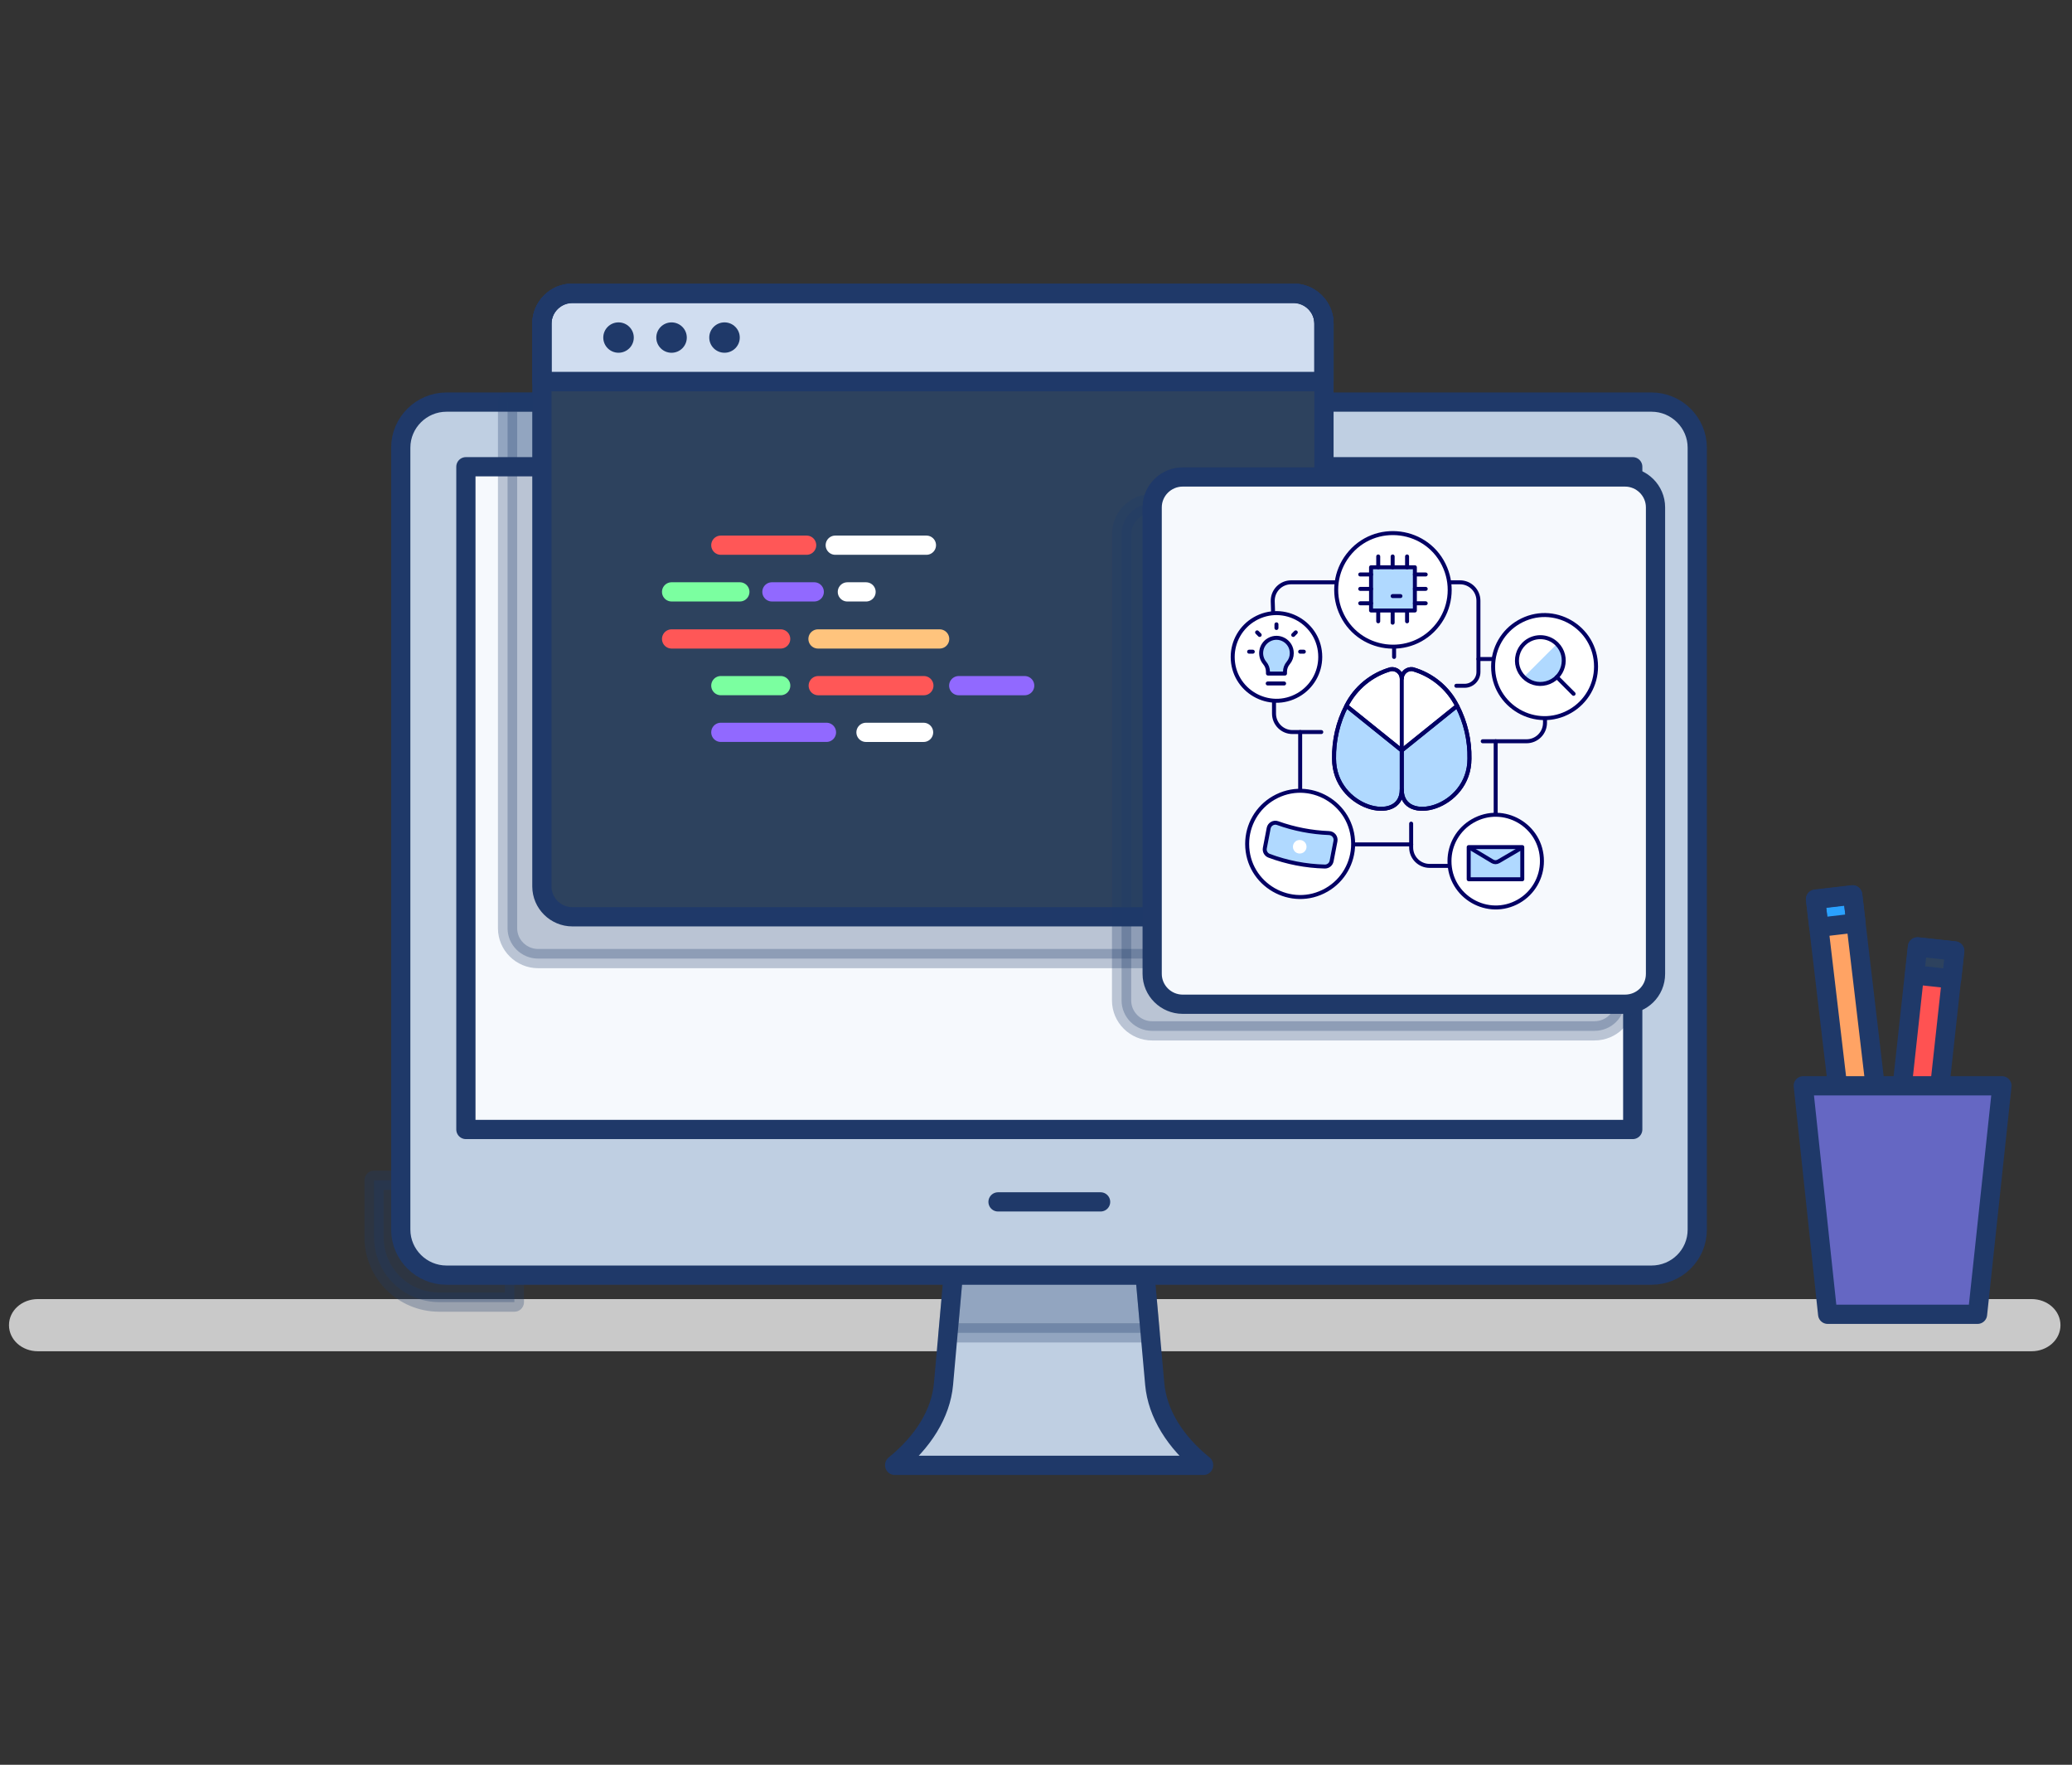 <svg width="101" height="86" viewBox="0 0 101 86" fill="none" xmlns="http://www.w3.org/2000/svg">
<rect x="0" y="0" width="101" height="86" fill="#333333" stroke="none"/>
<path d="M99.028 65.849H1.848C1.065 65.849 0.438 65.284 0.438 64.577C0.438 63.871 1.065 63.306 1.848 63.306H99.028C99.811 63.306 100.438 63.871 100.438 64.577C100.438 65.284 99.811 65.849 99.028 65.849Z" fill="#C9C9C9"/>
<path opacity="0.28" d="M23.809 57.516H18.233V60.291C18.233 62.03 19.645 63.454 21.411 63.454H25.073C25.073 63.435 25.073 63.417 25.073 63.398V58.774C25.073 58.071 24.515 57.516 23.809 57.516Z" fill="#1F3969" stroke="#1F3969" stroke-width="0.937" stroke-miterlimit="10" stroke-linecap="round" stroke-linejoin="round"/>
<path d="M56.288 67.45L55.731 61.216H46.548L45.991 67.45C45.861 68.893 44.987 70.28 43.612 71.39V71.409H58.668V71.39C57.292 70.28 56.419 68.893 56.288 67.45Z" fill="#BFCFE2"/>
<path opacity="0.28" d="M46.548 61.216L46.213 64.953H56.065L55.73 61.216H46.548Z" fill="#1F3969" stroke="#1F3969" stroke-width="0.937" stroke-miterlimit="10" stroke-linecap="round" stroke-linejoin="round"/>
<path d="M56.288 67.45L55.731 61.216H46.548L45.991 67.45C45.861 68.893 44.987 70.28 43.612 71.39V71.409H58.668V71.39C57.292 70.28 56.419 68.893 56.288 67.45Z" stroke="#1F3969" stroke-width="0.937" stroke-miterlimit="10" stroke-linecap="round" stroke-linejoin="round"/>
<path d="M80.503 62.14H21.766C20.539 62.14 19.535 61.141 19.535 59.921V21.815C19.535 20.594 20.539 19.595 21.766 19.595H80.503C81.729 19.595 82.733 20.594 82.733 21.815V59.921C82.733 61.16 81.729 62.14 80.503 62.14Z" fill="white"/>
<path d="M80.503 62.14H21.766C20.539 62.14 19.535 61.141 19.535 59.921V21.815C19.535 20.594 20.539 19.595 21.766 19.595H80.503C81.729 19.595 82.733 20.594 82.733 21.815V59.921C82.733 61.16 81.729 62.14 80.503 62.14Z" fill="#BFCFE2"/>
<path d="M80.503 62.14H21.766C20.539 62.14 19.535 61.141 19.535 59.921V21.815C19.535 20.594 20.539 19.595 21.766 19.595H80.503C81.729 19.595 82.733 20.594 82.733 21.815V59.921C82.733 61.16 81.729 62.14 80.503 62.14Z" stroke="#1F3969" stroke-width="0.937" stroke-miterlimit="10" stroke-linecap="round" stroke-linejoin="round"/>
<path d="M79.588 55.042V22.745L22.71 22.745L22.71 55.042L79.588 55.042Z" fill="#F6F9FD"/>
<path opacity="0.28" d="M24.741 19.595V45.233C24.741 46.047 25.41 46.713 26.228 46.713H61.377C62.194 46.713 62.864 46.047 62.864 45.233V19.595H24.741Z" fill="#1F3969" stroke="#1F3969" stroke-width="0.937" stroke-miterlimit="10" stroke-linecap="round" stroke-linejoin="round"/>
<path d="M79.588 55.042V22.745L22.71 22.745L22.71 55.042L79.588 55.042Z" stroke="#1F3969" stroke-width="0.937" stroke-miterlimit="10" stroke-linecap="round" stroke-linejoin="round"/>
<path d="M48.649 58.57H53.649" stroke="#1F3969" stroke-width="0.937" stroke-miterlimit="10" stroke-linecap="round" stroke-linejoin="round"/>
<path d="M63.05 44.677H27.901C27.084 44.677 26.414 44.011 26.414 43.198V15.784C26.414 14.97 27.084 14.304 27.901 14.304H63.05C63.868 14.304 64.537 14.97 64.537 15.784V43.216C64.537 44.03 63.868 44.677 63.05 44.677Z" fill="#2D425E"/>
<path d="M64.537 17.894H26.414V15.767C26.414 14.953 27.084 14.287 27.901 14.287H63.05C63.868 14.287 64.537 14.953 64.537 15.767V17.894Z" stroke="#1F3969" stroke-width="0.937" stroke-miterlimit="10" stroke-linecap="round" stroke-linejoin="round"/>
<path d="M64.537 18.597H26.414V15.767C26.414 14.953 27.084 14.287 27.901 14.287H63.05C63.868 14.287 64.537 14.953 64.537 15.767V18.597Z" fill="#D0DDF0"/>
<path d="M64.537 18.597H26.414V15.767C26.414 14.953 27.084 14.287 27.901 14.287H63.05C63.868 14.287 64.537 14.953 64.537 15.767V18.597Z" stroke="#1F3969" stroke-width="0.937" stroke-miterlimit="10" stroke-linecap="round" stroke-linejoin="round"/>
<path d="M64.537 18.597H26.414V15.767C26.414 14.953 27.084 14.287 27.901 14.287H63.05C63.868 14.287 64.537 14.953 64.537 15.767V18.597Z" stroke="#1F3969" stroke-width="0.937" stroke-miterlimit="10" stroke-linecap="round" stroke-linejoin="round"/>
<path d="M63.05 44.677H27.901C27.084 44.677 26.414 44.011 26.414 43.198V15.784C26.414 14.97 27.084 14.304 27.901 14.304H63.05C63.868 14.304 64.537 14.97 64.537 15.784V43.216C64.537 44.03 63.868 44.677 63.05 44.677Z" stroke="#1F3969" stroke-width="0.937" stroke-miterlimit="10" stroke-linecap="round" stroke-linejoin="round"/>
<path opacity="0.28" d="M77.721 50.235H56.159C55.341 50.235 54.672 49.569 54.672 48.755V26.021C54.672 25.207 55.341 24.541 56.159 24.541H77.721C78.539 24.541 79.208 25.207 79.208 26.021V48.755C79.208 49.588 78.539 50.235 77.721 50.235Z" fill="#1F3969" stroke="#1F3969" stroke-width="0.937" stroke-miterlimit="10" stroke-linecap="round" stroke-linejoin="round"/>
<path d="M79.211 48.938H57.65C56.832 48.938 56.163 48.272 56.163 47.458V24.724C56.163 23.91 56.832 23.244 57.65 23.244H79.211C80.029 23.244 80.698 23.91 80.698 24.724V47.458C80.698 48.291 80.029 48.938 79.211 48.938Z" fill="#F6F9FD"/>
<g clip-path="url(#clip0_4_12832)">
<path d="M68.328 38.48C68.328 40.232 65.029 39.406 65.029 36.976C65.012 36.08 65.219 35.194 65.631 34.399L68.329 36.571V38.482" fill="#B0D9FF"/>
<path d="M68.328 33.054C68.341 32.779 68.587 32.574 68.86 32.61C69.8 32.876 70.586 33.524 71.025 34.398L68.328 36.569H68.327L65.629 34.398C66.068 33.524 66.854 32.876 67.794 32.61C68.068 32.574 68.314 32.779 68.328 33.054Z" fill="white"/>
<path d="M71.026 34.398C71.438 35.193 71.645 36.079 71.628 36.975C71.628 39.406 68.329 40.233 68.329 38.48V36.57H68.33L71.027 34.398" fill="#B0D9FF"/>
<path d="M64.406 35.674H63.001C62.504 35.674 62.102 35.271 62.102 34.775V31.294L62.04 29.303C62.024 28.796 62.431 28.377 62.938 28.377H71.168C71.664 28.377 72.066 28.779 72.066 29.275V32.115H75.311V35.224C75.311 35.721 74.909 36.123 74.412 36.123H72.276" stroke="#020064" stroke-width="0.194" stroke-linecap="round" stroke-linejoin="round"/>
<path d="M72.907 36.123V42.196H69.686C69.19 42.196 68.787 41.794 68.787 41.298V40.137" stroke="#020064" stroke-width="0.194" stroke-linecap="round" stroke-linejoin="round"/>
<path d="M67.955 29.688V32.014" stroke="#020064" stroke-width="0.194" stroke-linecap="round" stroke-linejoin="round"/>
<path d="M68.79 41.148H63.377V35.674" stroke="#020064" stroke-width="0.194" stroke-linecap="round" stroke-linejoin="round"/>
<path d="M72.782 32.484C72.782 34.415 74.872 35.622 76.544 34.656C77.32 34.208 77.799 33.38 77.799 32.484C77.799 30.553 75.708 29.346 74.036 30.312C73.26 30.76 72.782 31.588 72.782 32.484Z" fill="white" stroke="#020064" stroke-width="0.194" stroke-linecap="round" stroke-linejoin="round"/>
<path d="M60.088 32.014C60.088 33.657 61.866 34.683 63.289 33.862C63.949 33.481 64.356 32.776 64.356 32.014C64.356 30.372 62.578 29.345 61.155 30.166C60.495 30.547 60.088 31.252 60.088 32.014Z" fill="white" stroke="#020064" stroke-width="0.194" stroke-linecap="round" stroke-linejoin="round"/>
<path d="M60.793 41.125C60.792 43.113 62.943 44.358 64.666 43.365C65.467 42.904 65.96 42.049 65.959 41.125C65.961 39.136 63.81 37.892 62.087 38.884C61.286 39.346 60.792 40.2 60.793 41.125Z" fill="white" stroke="#020064" stroke-width="0.194" stroke-linecap="round" stroke-linejoin="round"/>
<path d="M70.655 41.964C70.653 43.699 72.53 44.785 74.034 43.919C74.733 43.516 75.163 42.77 75.162 41.964C75.164 40.229 73.287 39.142 71.783 40.009C71.084 40.411 70.654 41.157 70.655 41.964Z" fill="white" stroke="#020064" stroke-width="0.194" stroke-linecap="round" stroke-linejoin="round"/>
<path d="M72.067 32.115V32.746C72.067 33.118 71.765 33.42 71.393 33.42H70.989" stroke="#020064" stroke-width="0.194" stroke-linecap="round" stroke-linejoin="round"/>
<path d="M71.592 41.281H74.204V42.847H71.592V41.281Z" fill="#B0D9FF"/>
<path d="M71.705 41.349L72.749 41.975C72.841 42.03 72.955 42.03 73.047 41.975L74.102 41.358" fill="#B0D9FF"/>
<path d="M71.705 41.349L72.749 41.975C72.841 42.03 72.955 42.03 73.047 41.975L74.102 41.358" stroke="#020064" stroke-width="0.194" stroke-linecap="round" stroke-linejoin="round"/>
<path d="M71.592 41.281H74.204V42.847H71.592V41.281Z" stroke="#020064" stroke-width="0.194" stroke-linecap="round" stroke-linejoin="round"/>
<path d="M65.344 29.804C66.158 31.772 68.796 32.121 70.093 30.433C70.696 29.649 70.834 28.602 70.454 27.688C69.641 25.721 67.003 25.371 65.706 27.059C65.103 27.843 64.965 28.89 65.344 29.804Z" fill="white" stroke="#020064" stroke-width="0.194" stroke-linecap="round" stroke-linejoin="round"/>
<path d="M66.832 27.644H68.968V29.75H66.832V27.644Z" fill="#B0D9FF"/>
<path d="M66.832 27.644H68.968V29.75H66.832V27.644Z" stroke="#020064" stroke-width="0.194" stroke-linecap="round" stroke-linejoin="round"/>
<path d="M68.588 27.644V27.117" stroke="#020064" stroke-width="0.194" stroke-linecap="round" stroke-linejoin="round"/>
<path d="M67.885 27.644V27.117" stroke="#020064" stroke-width="0.194" stroke-linecap="round" stroke-linejoin="round"/>
<path d="M67.182 27.644V27.117" stroke="#020064" stroke-width="0.194" stroke-linecap="round" stroke-linejoin="round"/>
<path d="M68.588 30.277V29.75" stroke="#020064" stroke-width="0.194" stroke-linecap="round" stroke-linejoin="round"/>
<path d="M67.885 30.345V29.75" stroke="#020064" stroke-width="0.194" stroke-linecap="round" stroke-linejoin="round"/>
<path d="M67.182 30.277V29.75" stroke="#020064" stroke-width="0.194" stroke-linecap="round" stroke-linejoin="round"/>
<path d="M68.969 29.399H69.496" stroke="#020064" stroke-width="0.194" stroke-linecap="round" stroke-linejoin="round"/>
<path d="M68.969 28.697H69.496" stroke="#020064" stroke-width="0.194" stroke-linecap="round" stroke-linejoin="round"/>
<path d="M68.969 27.995H69.496" stroke="#020064" stroke-width="0.194" stroke-linecap="round" stroke-linejoin="round"/>
<path d="M66.305 29.399H66.832" stroke="#020064" stroke-width="0.194" stroke-linecap="round" stroke-linejoin="round"/>
<path d="M66.305 28.697H66.832" stroke="#020064" stroke-width="0.194" stroke-linecap="round" stroke-linejoin="round"/>
<path d="M66.305 27.995H66.832" stroke="#020064" stroke-width="0.194" stroke-linecap="round" stroke-linejoin="round"/>
<path d="M67.885 29.048H68.265" stroke="#020064" stroke-width="0.194" stroke-linecap="round" stroke-linejoin="round"/>
<path d="M65.097 40.991C65.136 40.791 64.987 40.604 64.783 40.597C63.929 40.564 63.084 40.401 62.279 40.112C62.088 40.043 61.88 40.161 61.841 40.361L61.791 40.624L61.655 41.33C61.624 41.489 61.713 41.646 61.864 41.703C62.733 42.027 63.649 42.205 64.576 42.228C64.738 42.232 64.879 42.119 64.91 41.96L65.046 41.254L65.097 40.991Z" fill="#B0D9FF" stroke="#020064" stroke-width="0.194" stroke-linecap="round" stroke-linejoin="round"/>
<path d="M63.681 41.327C63.632 41.578 63.331 41.682 63.138 41.514C62.945 41.347 63.006 41.034 63.247 40.951C63.302 40.932 63.361 40.928 63.418 40.939C63.598 40.974 63.716 41.147 63.681 41.327Z" fill="white"/>
<path d="M75.89 31.384C76.51 32.004 76.227 33.063 75.379 33.29C74.532 33.517 73.757 32.742 73.984 31.895C74.035 31.702 74.137 31.525 74.279 31.384C74.724 30.939 75.445 30.939 75.89 31.384Z" fill="#B0D9FF"/>
<path d="M75.89 31.384L74.278 32.995C73.664 32.37 73.958 31.313 74.807 31.094C75.194 30.994 75.605 31.104 75.89 31.384Z" fill="white"/>
<path d="M75.89 31.384C76.51 32.004 76.227 33.063 75.379 33.29C74.532 33.517 73.757 32.742 73.984 31.895C74.035 31.702 74.137 31.525 74.279 31.384C74.724 30.939 75.445 30.939 75.89 31.384Z" stroke="#020064" stroke-width="0.194" stroke-linecap="round" stroke-linejoin="round"/>
<path d="M75.889 32.995L76.705 33.811" stroke="#020064" stroke-width="0.194" stroke-linecap="round" stroke-linejoin="round"/>
<path d="M62.968 31.829C62.968 31.254 62.346 30.895 61.848 31.182C61.446 31.414 61.351 31.953 61.65 32.309C61.751 32.428 61.807 32.58 61.807 32.736V32.823H62.637V32.736C62.637 32.579 62.693 32.428 62.794 32.309C62.907 32.175 62.969 32.004 62.968 31.829Z" fill="#B0D9FF" stroke="#020064" stroke-width="0.194" stroke-linecap="round" stroke-linejoin="round"/>
<path d="M62.221 30.603V30.425" stroke="#020064" stroke-width="0.194" stroke-linecap="round" stroke-linejoin="round"/>
<path d="M63.038 30.942L63.163 30.816" stroke="#020064" stroke-width="0.194" stroke-linecap="round" stroke-linejoin="round"/>
<path d="M63.377 31.758H63.555" stroke="#020064" stroke-width="0.194" stroke-linecap="round" stroke-linejoin="round"/>
<path d="M61.403 30.942L61.278 30.816" stroke="#020064" stroke-width="0.194" stroke-linecap="round" stroke-linejoin="round"/>
<path d="M61.067 31.758H60.889" stroke="#020064" stroke-width="0.194" stroke-linecap="round" stroke-linejoin="round"/>
<path d="M61.795 33.307H62.594" stroke="#020064" stroke-width="0.194" stroke-linecap="round" stroke-linejoin="round"/>
<path d="M68.33 33.054C68.344 32.779 68.589 32.574 68.862 32.61C69.803 32.876 70.589 33.524 71.028 34.398C71.44 35.193 71.647 36.079 71.63 36.975C71.63 39.406 68.33 40.233 68.33 38.479H68.328C68.328 40.231 65.029 39.405 65.029 36.975C65.012 36.079 65.219 35.193 65.631 34.398C66.07 33.524 66.856 32.876 67.796 32.61C68.07 32.574 68.316 32.779 68.33 33.054Z" stroke="#020064" stroke-width="0.194" stroke-linecap="round" stroke-linejoin="round"/>
<path d="M68.329 33.054L68.329 36.569" stroke="#020064" stroke-width="0.194" stroke-linecap="round" stroke-linejoin="round"/>
<path d="M68.328 33.054C68.341 32.779 68.587 32.574 68.86 32.61C69.8 32.876 70.586 33.524 71.025 34.398L68.328 36.569H68.327L65.629 34.398C66.068 33.524 66.854 32.876 67.794 32.61C68.068 32.574 68.314 32.779 68.328 33.054Z" stroke="#020064" stroke-width="0.194" stroke-linecap="round" stroke-linejoin="round"/>
<path d="M68.328 38.48C68.328 40.232 65.029 39.406 65.029 36.976C65.012 36.08 65.219 35.194 65.631 34.399L68.329 36.571V38.482" stroke="#020064" stroke-width="0.194" stroke-linecap="round" stroke-linejoin="round"/>
<path d="M71.026 34.398C71.438 35.193 71.645 36.079 71.628 36.975C71.628 39.406 68.329 40.233 68.329 38.48V36.57H68.33L71.027 34.398" stroke="#020064" stroke-width="0.194" stroke-linecap="round" stroke-linejoin="round"/>
</g>
<path d="M79.211 48.938H57.65C56.832 48.938 56.163 48.272 56.163 47.458V24.724C56.163 23.91 56.832 23.244 57.65 23.244H79.211C80.029 23.244 80.698 23.91 80.698 24.724V47.458C80.698 48.291 80.029 48.938 79.211 48.938Z" stroke="#1F3969" stroke-width="0.937" stroke-miterlimit="10" stroke-linecap="round" stroke-linejoin="round"/>
<path d="M30.15 17.19C30.561 17.19 30.894 16.859 30.894 16.45C30.894 16.042 30.561 15.71 30.15 15.71C29.739 15.71 29.407 16.042 29.407 16.45C29.407 16.859 29.739 17.19 30.15 17.19Z" fill="#1F3969"/>
<path d="M32.734 17.191C33.145 17.191 33.478 16.859 33.478 16.451C33.478 16.042 33.145 15.711 32.734 15.711C32.324 15.711 31.991 16.042 31.991 16.451C31.991 16.859 32.324 17.191 32.734 17.191Z" fill="#1F3969"/>
<path d="M35.316 17.19C35.727 17.19 36.06 16.859 36.06 16.45C36.06 16.042 35.727 15.71 35.316 15.71C34.906 15.71 34.573 16.042 34.573 16.45C34.573 16.859 34.906 17.19 35.316 17.19Z" fill="#1F3969"/>
<path d="M40.715 26.568H45.158" stroke="white" stroke-width="0.937" stroke-miterlimit="10" stroke-linecap="round" stroke-linejoin="round"/>
<path d="M35.137 26.568H39.319" stroke="#FF5757" stroke-width="0.937" stroke-miterlimit="10" stroke-linecap="round" stroke-linejoin="round"/>
<path d="M41.305 28.844H42.216" stroke="white" stroke-width="0.937" stroke-miterlimit="10" stroke-linecap="round" stroke-linejoin="round"/>
<path d="M37.627 28.843H39.691" stroke="#9169FF" stroke-width="0.937" stroke-miterlimit="10" stroke-linecap="round" stroke-linejoin="round"/>
<path d="M32.737 28.843H36.064" stroke="#7BFFA0" stroke-width="0.937" stroke-miterlimit="10" stroke-linecap="round" stroke-linejoin="round"/>
<path d="M39.873 31.137H45.803" stroke="#FFC47D" stroke-width="0.937" stroke-miterlimit="10" stroke-linecap="round" stroke-linejoin="round"/>
<path d="M32.737 31.137H38.053" stroke="#FF5757" stroke-width="0.937" stroke-miterlimit="10" stroke-linecap="round" stroke-linejoin="round"/>
<path d="M46.733 33.413H49.948" stroke="#9169FF" stroke-width="0.937" stroke-miterlimit="10" stroke-linecap="round" stroke-linejoin="round"/>
<path d="M39.885 33.413H45.034" stroke="#FF5757" stroke-width="0.937" stroke-miterlimit="10" stroke-linecap="round" stroke-linejoin="round"/>
<path d="M35.137 33.412H38.055" stroke="#7BFFA0" stroke-width="0.937" stroke-miterlimit="10" stroke-linecap="round" stroke-linejoin="round"/>
<path d="M42.213 35.689H45.02" stroke="white" stroke-width="0.937" stroke-miterlimit="10" stroke-linecap="round" stroke-linejoin="round"/>
<path d="M35.137 35.688H40.286" stroke="#9169FF" stroke-width="0.937" stroke-miterlimit="10" stroke-linecap="round" stroke-linejoin="round"/>
<path d="M90.306 43.604L88.496 43.815L90.07 57.153L91.879 56.942L90.306 43.604Z" fill="#FFA364"/>
<path d="M90.311 43.618L88.502 43.83L88.663 45.189L90.472 44.978L90.311 43.618Z" fill="#2AA1FF"/>
<path d="M90.311 43.618L88.502 43.83L88.663 45.189L90.472 44.978L90.311 43.618Z" stroke="#1F3969" stroke-width="0.937" stroke-miterlimit="10" stroke-linecap="round" stroke-linejoin="round"/>
<path d="M90.306 43.604L88.496 43.815L90.07 57.153L91.879 56.942L90.306 43.604Z" stroke="#1F3969" stroke-width="0.937" stroke-miterlimit="10" stroke-linecap="round" stroke-linejoin="round"/>
<path d="M95.276 46.337L93.465 46.141L92.006 59.492L93.817 59.688L95.276 46.337Z" fill="#FF5252"/>
<path d="M95.276 46.337L93.465 46.141L92.006 59.492L93.817 59.688L95.276 46.337Z" stroke="#1F3969" stroke-width="0.937" stroke-miterlimit="10" stroke-linecap="round" stroke-linejoin="round"/>
<path d="M95.286 46.343L93.475 46.147L93.326 47.508L95.137 47.703L95.286 46.343Z" fill="#2D425E"/>
<path d="M95.286 46.343L93.475 46.147L93.326 47.508L95.137 47.703L95.286 46.343Z" stroke="#1F3969" stroke-width="0.937" stroke-miterlimit="10" stroke-linecap="round" stroke-linejoin="round"/>
<path d="M96.395 64.048H89.09L87.901 52.912H97.585L96.395 64.048Z" fill="#6567C3"/>
<path d="M87.901 52.912L87.919 53.116H95.299L94.128 64.048H96.395L97.585 52.912H87.901Z" fill="#6567C3"/>
<path d="M96.395 64.048H89.09L87.901 52.912H97.585L96.395 64.048Z" stroke="#1F3969" stroke-width="0.937" stroke-miterlimit="10" stroke-linecap="round" stroke-linejoin="round"/>
<defs>
<clipPath id="clip0_4_12832">
<rect width="19.387" height="19.387" fill="white" transform="translate(58.909 25.787)"/>
</clipPath>
</defs>
</svg>
